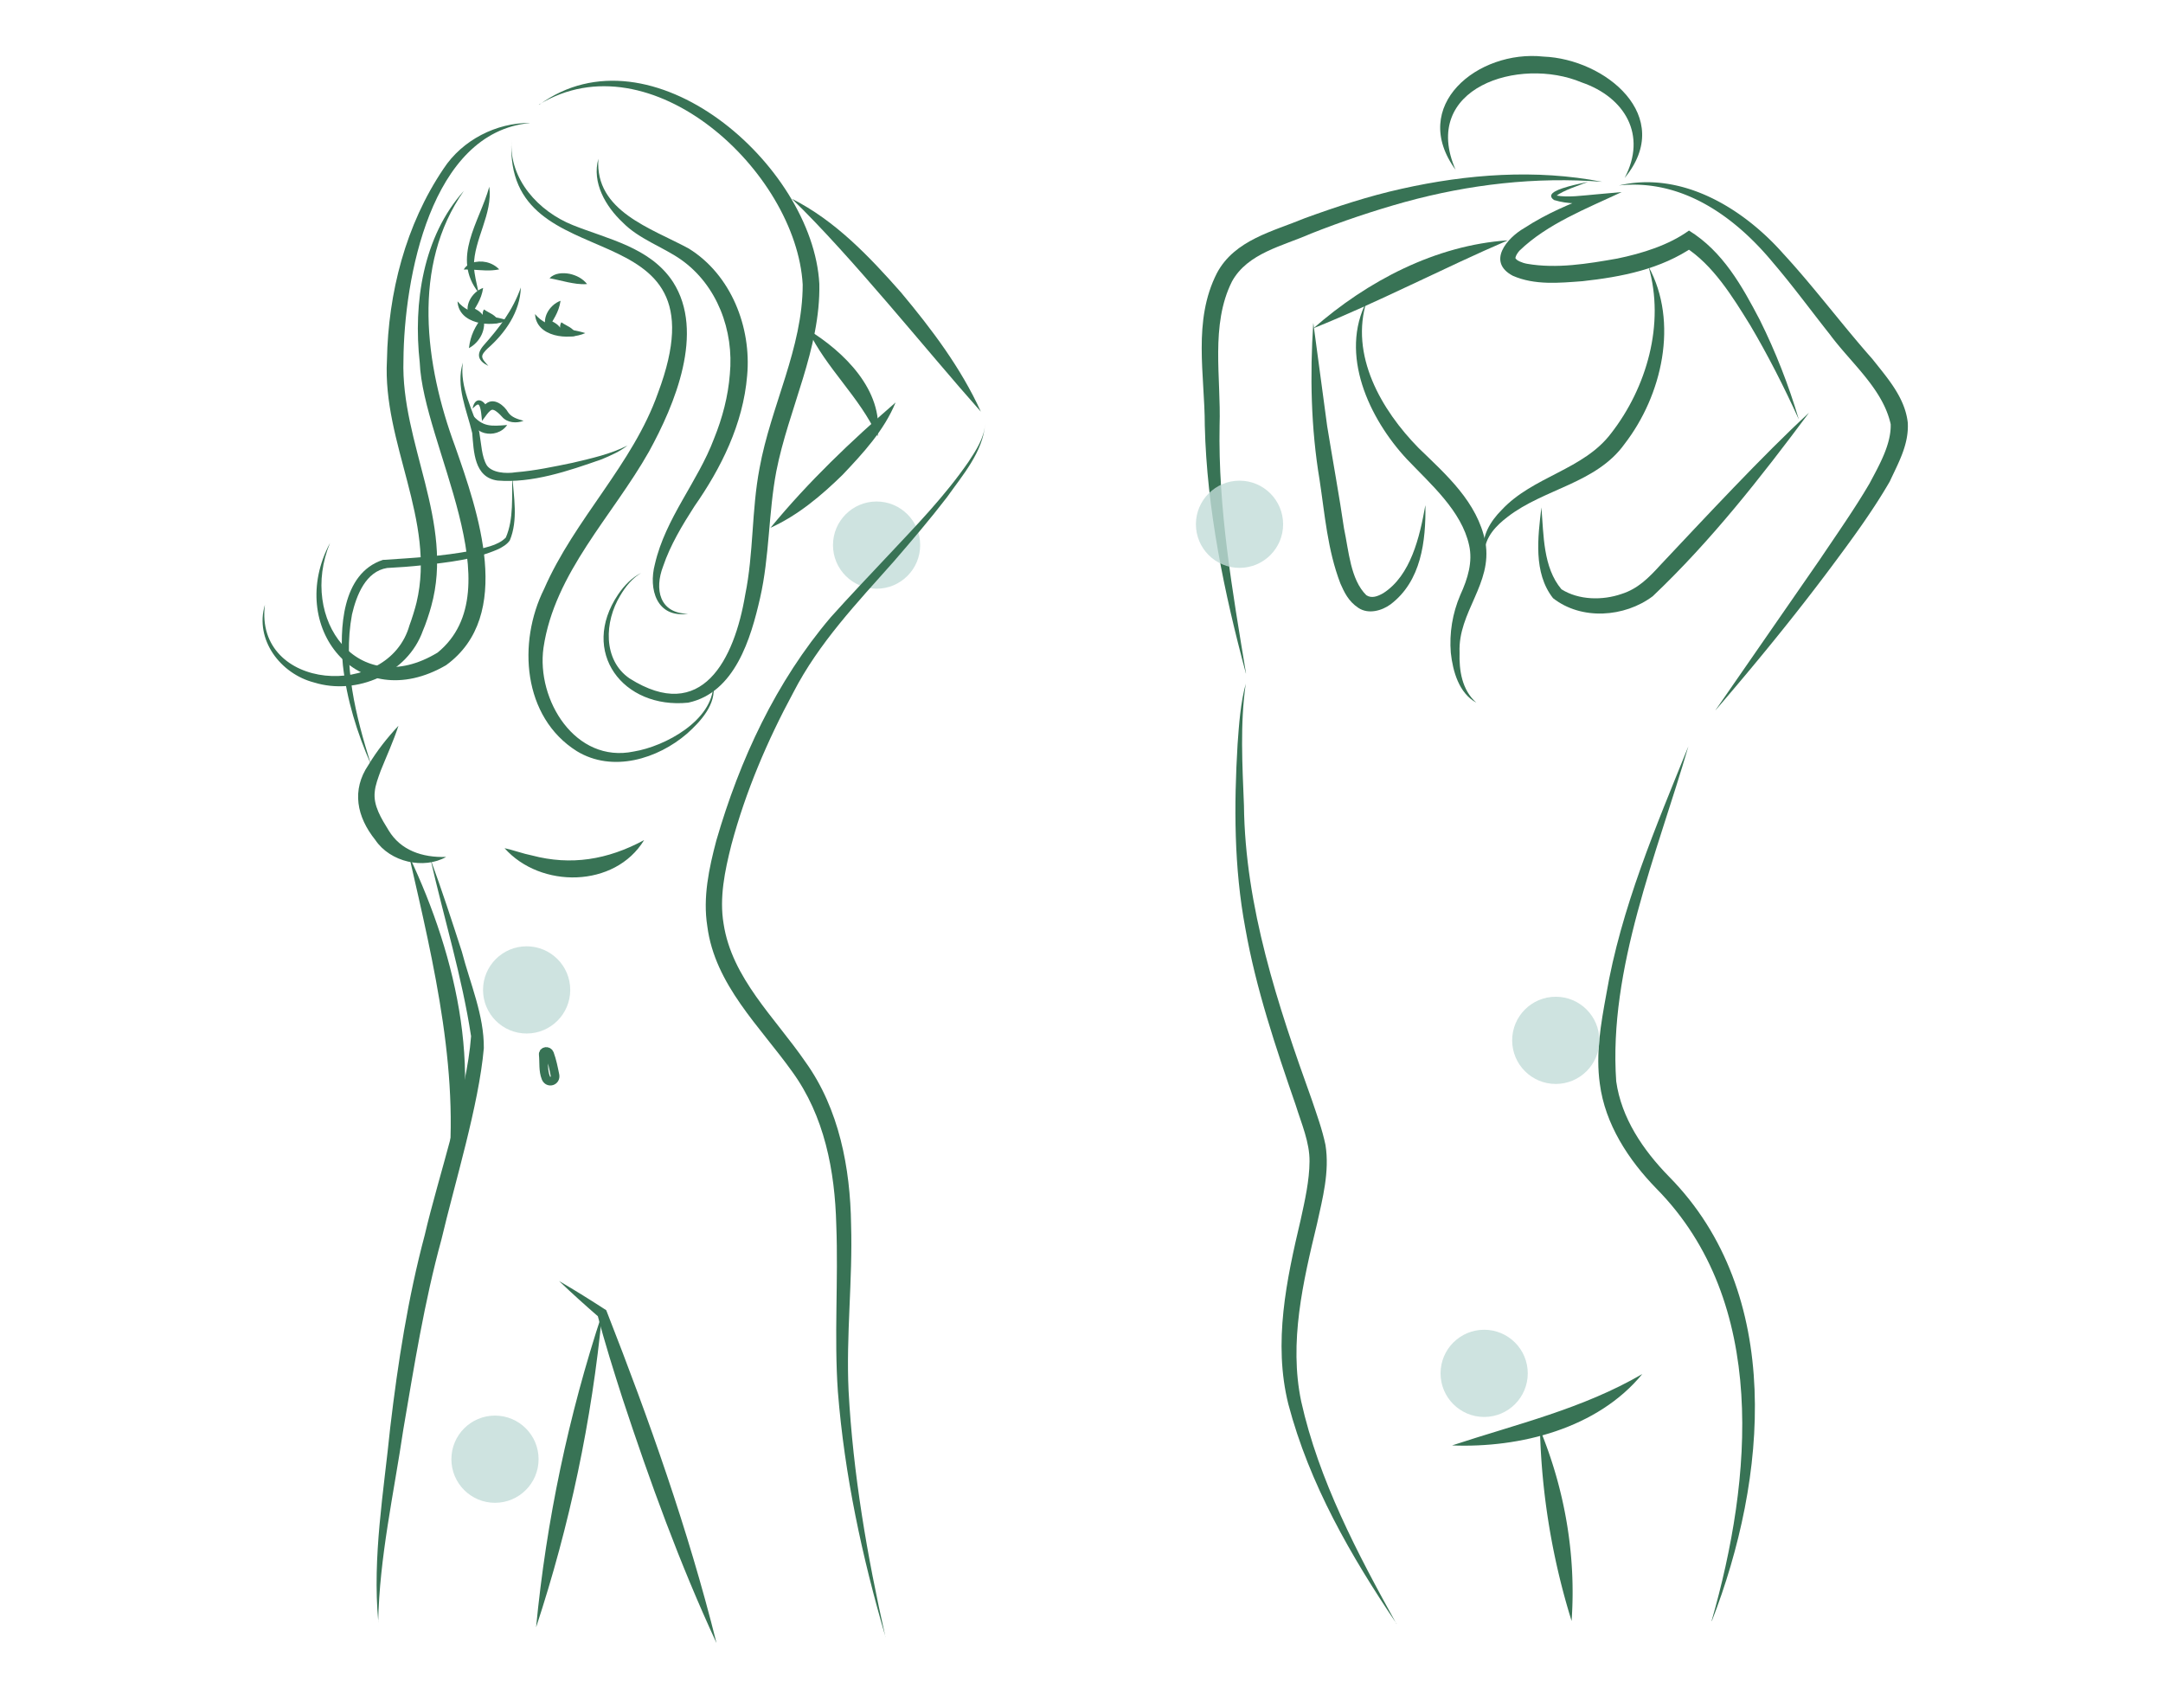 <svg xmlns="http://www.w3.org/2000/svg" viewBox="0 0 190 150"><g fill="#387355"><path d="M122.68 142.63c-4.02-5.96-7.66-12.27-9.51-19.29-1.35-5.41-.16-10.94 1.08-16.19.38-1.73.77-3.47.78-5.13.02-1.68-.71-3.33-1.21-4.94-1.76-5.09-3.49-10.22-4.43-15.55-1-5.34-1-10.77-.68-16.15.13-1.79.25-3.59.72-5.33-.51 3.54-.3 7.13-.16 10.69.1 8.91 2.97 17.55 5.96 25.86.44 1.31.91 2.58 1.2 3.96.38 2.35-.26 4.74-.74 6.93-1.23 5.1-2.48 10.42-1.39 15.61 1.54 6.91 4.95 13.36 8.37 19.54Zm-13.24-83.48c-1.9-7.08-3.43-14.39-3.61-21.77 0-4.46-1.08-9.2 1.07-13.4 1.56-2.92 4.94-3.66 7.73-4.82 2.78-1.01 5.6-1.94 8.5-2.58 5.76-1.29 11.8-1.74 17.61-.61-5.84-.46-11.7.23-17.32 1.77-2.8.78-5.56 1.71-8.27 2.78-2.46 1.09-5.55 1.7-6.93 4.2-1.92 3.82-.95 8.47-1.09 12.64-.14 7.33 1.13 14.57 2.32 21.78Zm40.91 83.22c3.57-12.44 5-27.98-4.84-37.96-2.45-2.51-4.52-5.66-4.98-9.22-.37-2.65.09-5.24.56-7.81 1.3-7.62 4.37-14.77 7.22-21.83-2.75 9.44-7.03 19.53-6.34 29.43.45 3.21 2.34 6.02 4.64 8.37 10.16 10.3 8.62 26.55 3.76 39.03Zm-22.8-15.41c5.7-1.88 11.48-3.22 16.71-6.27-3.92 4.78-10.73 6.51-16.71 6.27"/><path d="M135.27 125.55c2.19 5.29 3.19 11.11 2.78 16.83a62 62 0 0 1-2.78-16.83m15.42-63.17 9.17-13.24c1.49-2.22 3.04-4.42 4.37-6.69.83-1.57 1.9-3.41 1.85-5.19-.69-3.11-3.47-5.35-5.34-7.88-1.68-2.12-3.26-4.28-4.98-6.29-3.36-4.07-8.01-7.4-13.55-6.8 5.51-1.29 10.9 1.99 14.44 6 2.67 2.89 5.22 6.31 7.82 9.24 1.28 1.63 2.86 3.36 3.11 5.59.11 1.92-.82 3.52-1.58 5.17-1.54 2.66-3.36 5.12-5.17 7.55-3.22 4.31-6.63 8.47-10.14 12.55Z"/><path d="M135.4 44.57c.2 2.43.14 5.27 1.76 7.19 1.52.96 3.61.99 5.28.41 1.43-.45 2.39-1.42 3.41-2.54 3.77-4 9.05-9.69 13.05-13.37-4.23 5.67-8.58 11.23-13.72 16.11-2.47 1.86-6.27 2.13-8.76.17-1.75-2.23-1.33-5.37-1.02-7.97"/><path d="M158 36.82c-1.29-2.84-2.7-5.62-4.27-8.27-1.54-2.49-3.26-5.29-5.72-6.85l.8-.06c-2.94 2.02-6.36 2.68-9.81 3.06-2.02.15-4.19.37-6.12-.48-2.29-1.22-.52-3.31 1.03-4.2 1.94-1.26 3.99-2.13 6.09-2.91l.17.77c-1.27-.02-2.4.08-3.66-.31-.9-.62.8-1.05 1.25-1.19.58-.16 1.16-.28 1.74-.41-.93.37-2.09.71-2.84 1.26 0-.1-.03-.07.03-.06 1.04.2 2.34 0 3.43-.09l2.33-.21c-3.06 1.44-6.53 2.78-8.98 5.15-.31.35-.42.7-.31.71.05.13.52.36.98.44 2.59.45 5.32 0 7.92-.46 2.19-.45 4.53-1.18 6.3-2.46 2.98 1.84 4.66 4.87 6.21 7.83 1.4 2.81 2.54 5.73 3.43 8.73Zm-32.79 7.59c.04 3.09-.35 6.63-3.07 8.68-.75.55-1.93.89-2.81.31-.9-.59-1.26-1.41-1.59-2.15-1.14-2.98-1.36-6.04-1.83-9.12-.76-4.54-.85-9.2-.55-13.77l1.22 9.07c.42 2.6 1.1 6.35 1.48 8.99.42 1.96.56 4.48 1.96 5.86.47.31 1 .1 1.49-.18 2.42-1.55 3.2-4.95 3.69-7.69Z"/><path d="M115.38 28.83c4.72-4.14 10.73-7.3 17.07-7.72-5.5 2.36-11.52 5.5-17.07 7.72"/><path d="M120.06 26.4c-1.52 4.79 1.27 9.61 4.55 12.95 2.43 2.36 5.17 4.74 5.87 8.28.64 3.66-2.42 6.13-2.27 9.68-.05 1.56.2 3.29 1.47 4.41-1.53-.84-2.06-2.75-2.24-4.38-.14-1.71.14-3.46.83-5.07.68-1.48 1.1-2.93.78-4.37-.66-3.03-3.38-5.37-5.46-7.56-3.33-3.57-5.98-9.23-3.52-13.92Z"/><path d="M130.39 48.53c-.33-1.39.56-2.78 1.51-3.73 2.77-2.98 7.19-3.51 9.63-6.75 3.11-4 4.74-9.6 3.28-14.63 2.66 4.88 1.2 11.3-2.11 15.58-2.48 3.46-7.07 3.92-10.27 6.4-1 .76-1.97 1.75-2.04 3.13m-2.51-33.59c-4.17-5.66 1.96-10.59 7.69-9.97 5.46.21 11.61 5.26 7.14 10.66 1.99-3.77.02-7.09-3.77-8.39-5.48-2.31-14.24.47-11.07 7.7Z"/></g><circle cx="108.88" cy="46.05" r="3.83" fill="#c2dcd8" opacity=".8"/><circle cx="136.66" cy="91.38" r="3.83" fill="#c2dcd8" opacity=".8"/><circle cx="130.37" cy="120.63" r="3.83" fill="#c2dcd8" opacity=".8"/><circle cx="43.48" cy="128.17" r="3.83" fill="#c2dcd8" opacity=".8"/><circle cx="46.26" cy="86.95" r="3.83" fill="#c2dcd8" opacity=".8"/><circle cx="77" cy="47.88" r="3.83" fill="#c2dcd8" opacity=".8"/><path fill="#387355" d="M39.19 75.27c-1.96 1.11-4.91.47-6.23-1.5-1.61-2.01-2.11-4.36-.59-6.59.76-1.26 1.64-2.37 2.63-3.43-.45 1.38-1.05 2.68-1.56 3.95-.23.64-.47 1.26-.52 1.84-.15 1.22.59 2.37 1.22 3.4 1.05 1.74 2.94 2.4 5.05 2.33m17.39-1.48c-2.57 4.22-9.1 4.27-12.26.71.82.18 1.6.48 2.41.64 3.41.9 6.64.39 9.85-1.35"/><g fill="#387355"><path d="M45.75 25.25c-.06 2.14-1.38 4.02-2.94 5.38-.23.23-.48.49-.45.72.03.27.32.53.54.79-.89-.43-1.11-1-.42-1.8 1.38-1.56 2.56-3.07 3.27-5.09m-5.09 6.6c-.3 2.16.87 4.12 1.44 6.1.18 1.05.21 2.17.66 2.92.45.65 1.65.76 2.56.61 1.64-.13 3.34-.49 4.98-.83 1.64-.39 3.31-.75 4.82-1.52-.67.53-1.47.88-2.26 1.21-2.96 1.04-6.11 2.11-9.15 1.87-2.07-.27-2.09-2.56-2.23-4.17-.47-2.02-1.47-4.1-.82-6.19m1.38-6.14c-2.42-3.08.09-6.21.94-9.31.32 2.41-1.36 4.62-1.35 6.97.03.75.24 1.53.41 2.34m-.85 4.87c.14-1.15.54-1.91 1.24-2.82.34 1.11-.24 2.28-1.24 2.82m7.08-6.14c.45-.47 1.16-.5 1.76-.39.59.13 1.14.4 1.54.9-.64.05-1.17-.06-1.69-.16-.5-.1-1.09-.26-1.61-.35"/><path d="M43.86 23.66c-.85.17-1.54.07-2.32.03-.24 0-.49-.04-.8-.01.14-.27.41-.48.69-.58.84-.29 1.79-.09 2.42.56Zm5.38 2.76c-.16 1.07-.67 1.68-1.17 2.57-.58-.95.18-2.22 1.17-2.57"/><path d="M51.41 29.26c-1.48.66-4.31.34-4.41-1.67 1.11 1.35 2.83 1.15 4.41 1.67"/><path d="M50.67 29.42c-.7.43-1.83-.35-1.36-1.11.58.4.96.4 1.36 1.11"/><path d="M49.39 29.05c-.7.43-1.83-.35-1.36-1.11.58.4.96.41 1.36 1.11m-6.95-3.76c-.16 1.07-.67 1.68-1.17 2.57-.58-.95.18-2.22 1.17-2.57"/><path d="M44.6 28.14c-1.48.66-4.31.34-4.41-1.67 1.11 1.35 2.83 1.15 4.41 1.67"/><path d="M43.87 28.29c-.7.43-1.83-.35-1.36-1.11.58.4.96.4 1.36 1.11"/><path d="M42.58 27.93c-.7.43-1.83-.35-1.36-1.11.58.4.96.41 1.36 1.11m3.41 9.03c-.6.24-1.43.19-1.89-.35-.2-.23-.57-.58-.78-.61-.29-.12-.79.77-.98.97-.04-.35-.08-1.17-.28-1.41-.12-.14-.42.22-.55.33.23-1.21 1.13-.74 1.38.16l-.59-.09c.1-.17.2-.36.4-.51.72-.57 1.61.19 1.93.76.3.45.83.6 1.36.75"/><path d="M44.55 37.33c-.92 1.34-3.34.87-3.13-.97.98 1.17 1.71 1.08 3.13.97m.45 4.44c.12 1.87.53 3.9-.22 5.7-.27.38-.64.57-.98.75-2.11.94-4.43 1.17-6.69 1.43-1.03.11-2.08.19-3.11.24-1.86.3-2.68 2.36-3.08 4.08-.82 4.42.33 8.92 1.66 13.17-1.21-2.76-2.12-5.68-2.46-8.71-.29-3.15-.13-8.05 3.51-9.25 2.63-.17 5.27-.32 7.85-.82 1.01-.24 2.22-.4 2.95-1.14.72-1.65.51-3.65.58-5.45Z"/></g><path fill="#387355" d="M77.79 143.8c-2.06-7.03-3.61-14.25-4.19-21.57-.34-4.88.05-9.77-.14-14.64-.12-4.76-1.04-9.57-3.88-13.47-2.81-3.94-6.79-7.63-7.45-12.77-.4-2.53.15-5.09.79-7.51 2.06-7.11 5.24-13.97 10.06-19.63 1.64-1.83 3.32-3.59 4.99-5.37 2.5-2.66 5.05-5.29 7.12-8.3.66-1 1.35-2.06 1.45-3.29-.21 2.47-1.98 4.48-3.36 6.43-1.49 1.94-3.08 3.8-4.68 5.65-3.22 3.63-6.57 7.14-8.81 11.49-2.29 4.24-4.2 8.73-5.44 13.37-.59 2.33-1.07 4.67-.69 6.94.73 4.8 4.51 8.24 7.2 12.16 2.95 4.11 3.93 9.31 4 14.25.15 4.89-.45 9.76-.22 14.62.39 7.29 1.63 14.51 3.24 21.63Zm-14.86.5c-3.23-6.97-5.84-14.16-8.24-21.44-.78-2.43-1.55-4.86-2.2-7.35l.15.21c-1.2-1.04-2.38-2.1-3.53-3.2 1.41.82 2.78 1.68 4.14 2.56l.06.15c3.72 9.5 7.14 19.13 9.62 29.05Z"/><path fill="#387355" d="M47.09 142.94c.9-9.37 2.85-18.63 5.8-27.56-.9 9.37-2.85 18.62-5.8 27.56m-13.86-.49c-.53-5.69.48-11.42 1.05-17.08.67-5.67 1.56-11.38 3.03-16.89 1.18-5.09 3.7-12.4 4.07-17.46-.8-5.25-2.38-10.36-3.56-15.54.99 2.68 1.87 5.39 2.75 8.11.72 2.78 1.96 5.58 1.93 8.48-.44 5.01-2.56 11.86-3.72 16.79-1.51 5.51-2.39 11.08-3.35 16.69-.83 5.61-2.1 11.23-2.21 16.91Z"/><path fill="none" stroke="#387355" stroke-miterlimit="10" stroke-width=".76" d="M48.75 94.44c-.13-.64-.25-1.27-.48-1.89-.11-.29-.59-.25-.55.09.07.68-.03 1.39.23 2.04.21.5.9.29.8-.24Z"/><path fill="#387355" d="M44.93 12.33c-.21 3.43 2.37 6.23 5.38 7.44 3.05 1.23 6.81 1.94 8.81 5 2.82 4.4.16 10.76-2.11 14.89-3.2 5.67-8.3 10.64-9.27 17.24-.64 4.58 2.8 10.18 7.93 9.11 2.75-.45 6.95-2.72 6.99-5.88.28 1.73-1.11 3.23-2.3 4.3-2.58 2.23-6.55 3.46-9.69 1.55-4.77-3-5.21-9.56-2.88-14.24 2.69-6.17 7.8-10.95 10.01-17.23 6.31-16.82-13.56-9.39-12.87-22.18"/><path fill="#387355" d="M47.35 9.21c9.8-7.16 24.06 5.28 24.62 15.72.12 5.7-2.71 11-3.78 16.48-.69 3.63-.59 7.45-1.42 11.1-.81 3.56-2.21 8.33-6.32 9.21-5.72.58-9.56-4.45-6.15-9.51.53-.78 1.21-1.49 2.05-1.9-.81.47-1.41 1.22-1.87 2.01-1.38 2.25-1.55 5.64.82 7.27 6.36 4.02 9.21-1.67 10.16-7.35.75-3.67.55-7.41 1.26-11.12.99-5.46 3.79-10.53 3.79-16.12-.55-9.92-13.37-21.8-23.17-15.81Zm-.82 1.6c-8.72.82-11.04 13.71-11.09 20.83-.24 7.29 4.49 14.23 2.44 21.61-.14.54-.5 1.63-.73 2.14-1.34 3.78-5.81 5.71-9.55 4.56-2.96-.76-5.25-3.76-4.33-6.83-.96 7.58 10.85 8.4 12.7 1.8.19-.49.5-1.49.62-2 1.71-7.2-3-14-2.6-21.29.11-5.91 1.64-11.88 4.97-16.81 1.66-2.54 4.66-4.04 7.57-4.02ZM35.94 75.2c4.22 8.9 6.78 19.8 3.25 29.35 1.39-9.78-1.08-19.85-3.25-29.35"/><path fill="#387355" d="M86.16 36.16c-4.9-5.52-11.36-13.64-16.6-18.7 3.8 1.91 6.8 5.07 9.58 8.22 2.7 3.23 5.27 6.63 7.02 10.48m-15.2-7.21c3.17 1.94 6.65 5.32 6.13 9.37-1.59-3.48-4.49-5.92-6.13-9.37"/><path fill="#387355" d="M78.67 35.35c-1.02 2.47-2.84 4.44-4.65 6.35-1.88 1.84-3.92 3.56-6.34 4.66 3.32-4.04 7.05-7.59 10.99-11.01M52.56 13.96c-.31 4.6 4.65 6.08 7.94 7.87 3.72 2.3 5.52 6.92 5.13 11.16-.35 4.27-2.31 8.16-4.63 11.48-1.08 1.68-2.12 3.41-2.75 5.27-.77 2-.35 4.14 2.19 4.17-2.76.4-3.5-2.16-2.91-4.37.93-4.04 3.77-7.23 5.19-11.01.74-1.82 1.24-3.73 1.39-5.66.37-3.83-1.11-7.82-4.28-10.06-1.59-1.12-3.71-1.81-5.14-3.28-1.49-1.4-2.71-3.49-2.13-5.58Zm-11.81 2.8c-4.62 6.56-3.41 15.32-.78 22.43 2 5.7 5.23 14.87-.79 19.24-7.76 4.51-14.11-3.41-10.19-10.74-2.77 6.7 2.46 13.87 9.45 9.63 6.79-5.55-1.28-18.29-1.57-25.48-.58-5.22.28-11.07 3.88-15.08"/></svg>